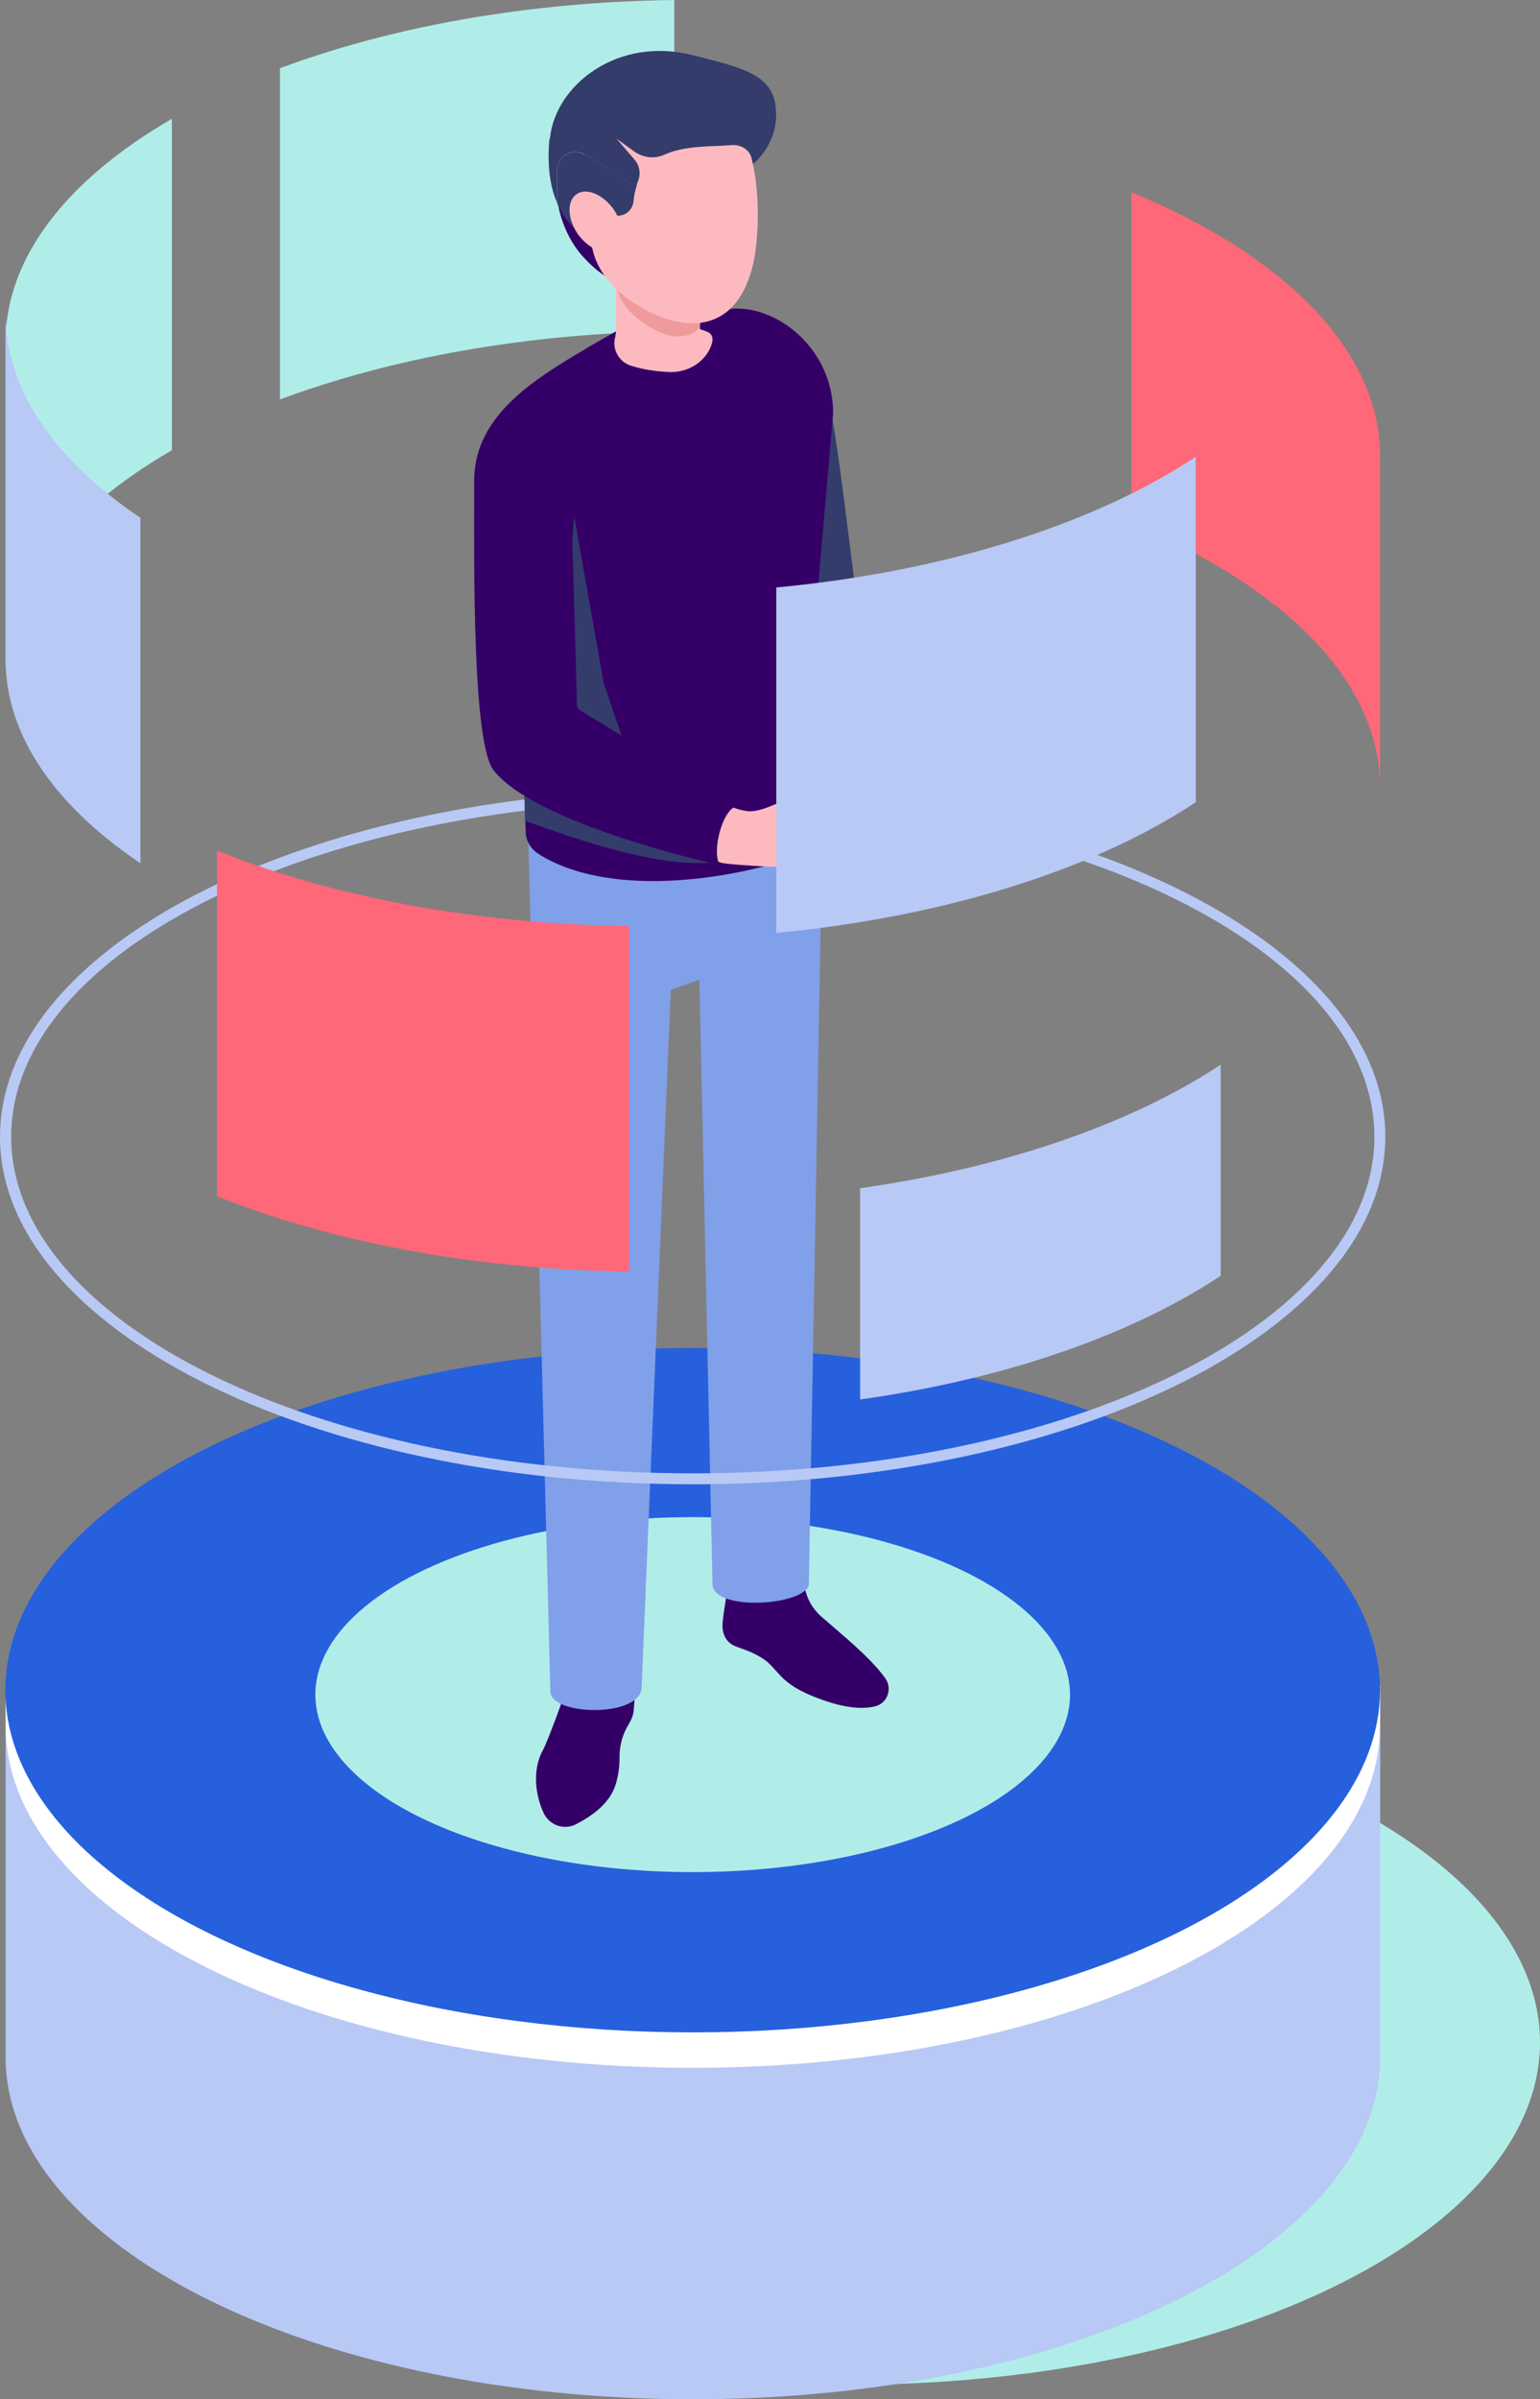 <?xml version="1.0" encoding="UTF-8"?><svg xmlns="http://www.w3.org/2000/svg" viewBox="0 0 66.12 102.99"><rect x="0" y="0" width="66.12" height="102.99" fill="#808080" stroke="none"/><defs><style>.cls-1{fill:#ef9b9b;}.cls-2{fill:#fff;}.cls-3{fill:#fcbac0;}.cls-4{fill:#ff6878;}.cls-5{fill:#81a0ea;}.cls-6,.cls-7{fill:#b8c9f5;}.cls-8{fill:#340068;}.cls-9,.cls-10{fill:#b1ede8;}.cls-11{fill:#343c6b;}.cls-12{fill:#2660dd;}.cls-10,.cls-7,.cls-13{mix-blend-mode:multiply;}.cls-14{isolation:isolate;}</style></defs><g class="cls-14"><g id="Layer_2"><g id="Layer_1-2"><g><g><ellipse class="cls-10" cx="36.61" cy="87.68" rx="29.51" ry="14.69"/><path class="cls-6" d="M.24,72.36v15.95c0,8.11,13.21,14.69,29.51,14.69s29.51-6.58,29.51-14.69v-15.95H.24Z"/><path class="cls-2" d="M59.25,74.08c0,8.11-13.21,14.69-29.51,14.69S.24,82.2,.24,74.08v-1.52H59.25v1.52Z"/><ellipse class="cls-12" cx="29.74" cy="72.56" rx="29.51" ry="14.69"/></g><g><path class="cls-9" d="M7.38,5.1v14.23C2.93,21.9,.24,25.24,.24,28.9V14.68C.24,11.02,2.93,7.68,7.38,5.1Z"/><path class="cls-9" d="M12.02,2.93v14.22c4.74-1.77,10.58-2.85,16.93-2.93V0c-6.34,.08-12.19,1.16-16.93,2.93Z"/></g><path class="cls-4" d="M59.25,19.56v14.22c0-4.55-4.16-8.61-10.67-11.3V8.25c6.52,2.7,10.67,6.76,10.67,11.31Z"/><path class="cls-6" d="M.24,13.48v14.84c0,3.27,2.15,6.29,5.79,8.74v-14.83C2.39,19.78,.24,16.76,.24,13.48Z"/><g><ellipse class="cls-10" cx="29.74" cy="72.75" rx="16.2" ry="7.62"/><g><path class="cls-8" d="M24.28,72.58c.38-1.23,1.34-2.02,2.15-1.77s.91,1.38,.77,2.68c-.03,.24-.16,.45-.27,.64-.23,.41-.34,.88-.33,1.35,0,.36-.05,.75-.17,1.14-.26,.84-1.1,1.39-1.71,1.7-.52,.26-1.14,.03-1.38-.49-.34-.73-.51-1.82-.03-2.7,.2-.36,.91-2.31,.98-2.55Z"/><path class="cls-8" d="M32.85,71.27c.2,.14,.48,.48,.68,.69,.48,.5,1.14,.79,1.82,1.03,.94,.33,1.69,.4,2.23,.26,.52-.13,.74-.75,.44-1.19-.3-.43-.85-1-1.59-1.65-.42-.37-.82-.71-1.13-.98-.45-.38-.73-.92-.78-1.5-.03-.32-.07-.61-.12-.63-1.14-.43-2.77-.19-3.06,.36,0,0-.32,1.7-.32,2.12,0,.27,.08,.71,.57,.9,.31,.12,.8,.26,1.26,.59Z"/><path class="cls-5" d="M22.56,26.73v4.2c0,.63,1.07,41.69,1.07,41.69,0,1.04,3.93,1.14,3.92-.21l1.25-29.91,1.23-.44,.56,25.94c.02,1.25,4.32,.91,4.14-.1l.61-34.14c.01-.59-.05-1.19-.17-1.77l-12.61-5.27Z"/><g><path class="cls-3" d="M48.44,24.64c-.12,.29-1.52,1.65-2.04,1.87-.9,.37-2.41,.99-3.03,1.17l-1.04-2.3c.16-.01,.32-.02,.47-.04,.23-.03,.36-.07,.48-.1,1.13-.32,2.59-3.46,3.29-2.51,0,0,2.62,.19,1.87,1.92Z"/><path class="cls-11" d="M43.33,25.01c-.04-.11-.15-.16-.25-.11-1.59,.82-4.86,2.13-5.7,2.5-.17,.07-.36-.03-.39-.21-.31-1.79-1.09-9.38-1.54-10.44-.23-.54-4.01,1.39-4.01,1.39-.22,.25-.33,.56-.3,.89,.02,.32-.22,.73,0,.91,.83,4.28,2.73,12.55,4.64,12.92,1.32,.26,6.42-3.68,8.76-5.4,.15-.11,.15-.31,.03-.44-.58-.61-1.01-1.34-1.23-2.01Z"/><path class="cls-8" d="M35.28,31.47l.3,4.58c-.77,.62-3,1.36-5.5,1.65-3.23,.38-5.62-.15-7-1.07-.31-.21-.51-.56-.51-.93l-.02-.46v-.07l-.08-2.43v-.18s.23-7,.23-7l-2.34-4.92c0-2.53,2.09-4.04,4.22-5.33,.17-.1,.33-.2,.51-.3,.04-.03,.1-.06,.14-.09l1.76-1.01,1.51-.86c.16-.08,1.38,.59,1.54,.53,.42-.18,.86-.29,1.3-.32,2.01-.2,4.44,1.72,4.43,4.49l-.75,8.63c-.1,1.21-.08,2.43,.08,3.63,.07,.48,.13,.96,.17,1.44Z"/><path class="cls-11" d="M30.91,36.98c-2.39,.39-6.13-.94-8.36-1.74v-.07l-.08-2.43,7.41,2.06,1.02,2.18Z"/><path class="cls-11" d="M26.96,32.43c-.64-.08-1.64,.68-2.2,.46l-.72-1.89,.61-8.86,1.27,7.19,1.05,3.09h0Z"/><path class="cls-3" d="M26.42,14.4l.02-.06,.02-5.3,3.61,.02-.02,5.07s.22,.07,.33,.12c.25,.11,.25,.35,.14,.63-.29,.71-1.04,1.13-1.8,1.09-.48-.02-1.06-.09-1.63-.27-.54-.17-.84-.75-.66-1.29Z"/><path class="cls-8" d="M27.48,9c.91,1.1,1.1,2.44,.43,3-.68,.56-1.79,.22-2.87-.97-.97-1.07-1.1-2.4-1.1-2.4,0,0,2.64-.73,3.55,.37Z"/><g><path class="cls-1" d="M30.08,9.75l-.02,4.16c0,.43-.88,.7-1.6,.41-1.1-.45-2-1.32-2-2.26v-2.33s3.62,.02,3.62,.02Z"/><path class="cls-3" d="M32.39,11.08c-.57,2.95-2.53,3.24-4.37,2.37-1.24-.59-2.31-1.49-2.59-2.79-.18-.84-.82-1.64-.88-2.34-.21-2.68,1.47-4.45,3.69-4.62,5.06-.39,4.34,6.36,4.15,7.38Z"/></g><g><path class="cls-11" d="M23.61,5.96c.21-2.3,2.92-4.44,6.18-3.58,1.72,.45,3.23,.72,3.48,2,.33,1.68-.94,2.66-.94,2.66l-.05-.22c-.09-.39-.46-.62-.86-.59-.83,.07-2.01,0-2.92,.42-.42,.19-.92,.11-1.29-.16l-.74-.54,.78,.91c.22,.26,.27,.61,.14,.93-.03,.06-.04,.14-.07,.21l-2.2-1.36c-.52-.32-1.19,.05-1.2,.66v1.41c-.28-.64-.44-1.52-.33-2.75Z"/><path class="cls-11" d="M25.13,6.64l2.2,1.36c-.06,.19-.11,.4-.13,.64-.04,.43-.46,.72-.88,.59-.25-.08-.49-.19-.6-.34-.28-.36-.73-.43-.78-.17-.13,.7-.12,1.06-.06,1.26-.31-.24-.69-.62-.96-1.26v-1.41c0-.61,.68-.99,1.2-.66Z"/></g><path class="cls-3" d="M26.34,8.98c.45,.65,.48,1.41,.06,1.71-.42,.3-1.13,0-1.59-.64-.45-.65-.48-1.41-.06-1.71,.42-.3,1.13,0,1.59,.64Z"/><path class="cls-3" d="M30.92,37.02c-2.03-.81-7.68-2.74-9.36-4.15-.77-.65-.78-12.54-.78-12.54-.03-.3,.19-.56,.49-.58l2.24-.14c.3-.02,.55,.21,.56,.5,.05,1.21,.19,8.86,.22,10.26,0,.32,.22,.6,.53,.7,1.43,.45,4.42,2.86,6.78,3.64,.22,.07,.35,.09,.47,.11,1.16,.17,3.78-2.09,4.03-.94,0,0,2.31,1.25,.92,2.52-.24,.22-2.08,.88-2.63,.86-1.14-.04-3.22-.13-3.48-.24Z"/><path class="cls-8" d="M31.61,34.61c-.62,.19-1.06,2-.7,2.53,0,0-7.84-1.71-9.71-4.06-.91-1.15-.85-8.48-.84-12.43,0-1.19,.96-2.09,2.15-2.03,1.06,.05,1.91,.89,1.96,1.95,.11,2.38,.28,8.75,.3,9.69,0,.12,.09,.21,.19,.27,.47,.26,6.64,4.08,6.64,4.08Z"/></g></g></g><path class="cls-7" d="M33.33,25.22v14.83c7.33-.7,13.7-2.75,18.01-5.61v-14.83c-4.32,2.86-10.68,4.92-18.01,5.61Z"/><path class="cls-6" d="M36.73,34.31l.52,.53c12.54,1.63,21.76,7.26,21.76,13.96,0,7.97-13.13,14.45-29.27,14.45S.48,56.77,.48,48.8c0-6.74,9.37-12.42,22.04-14v-.48C9.58,35.94,0,41.82,0,48.8c0,8.23,13.34,14.92,29.74,14.92s29.74-6.69,29.74-14.92c0-7.03-9.7-12.92-22.76-14.49Z"/><g class="cls-13"><path class="cls-4" d="M27.01,39.76v14.83c-6.69-.09-12.82-1.29-17.69-3.23v-14.84c4.87,1.95,11,3.15,17.69,3.24Z"/></g><path class="cls-7" d="M52.41,45.7v9.07c-2.15,1.43-4.83,2.66-7.87,3.62-2.33,.73-4.9,1.31-7.61,1.69v-9.07c6.26-.89,11.67-2.78,15.49-5.31Z"/></g></g></g></g></svg>